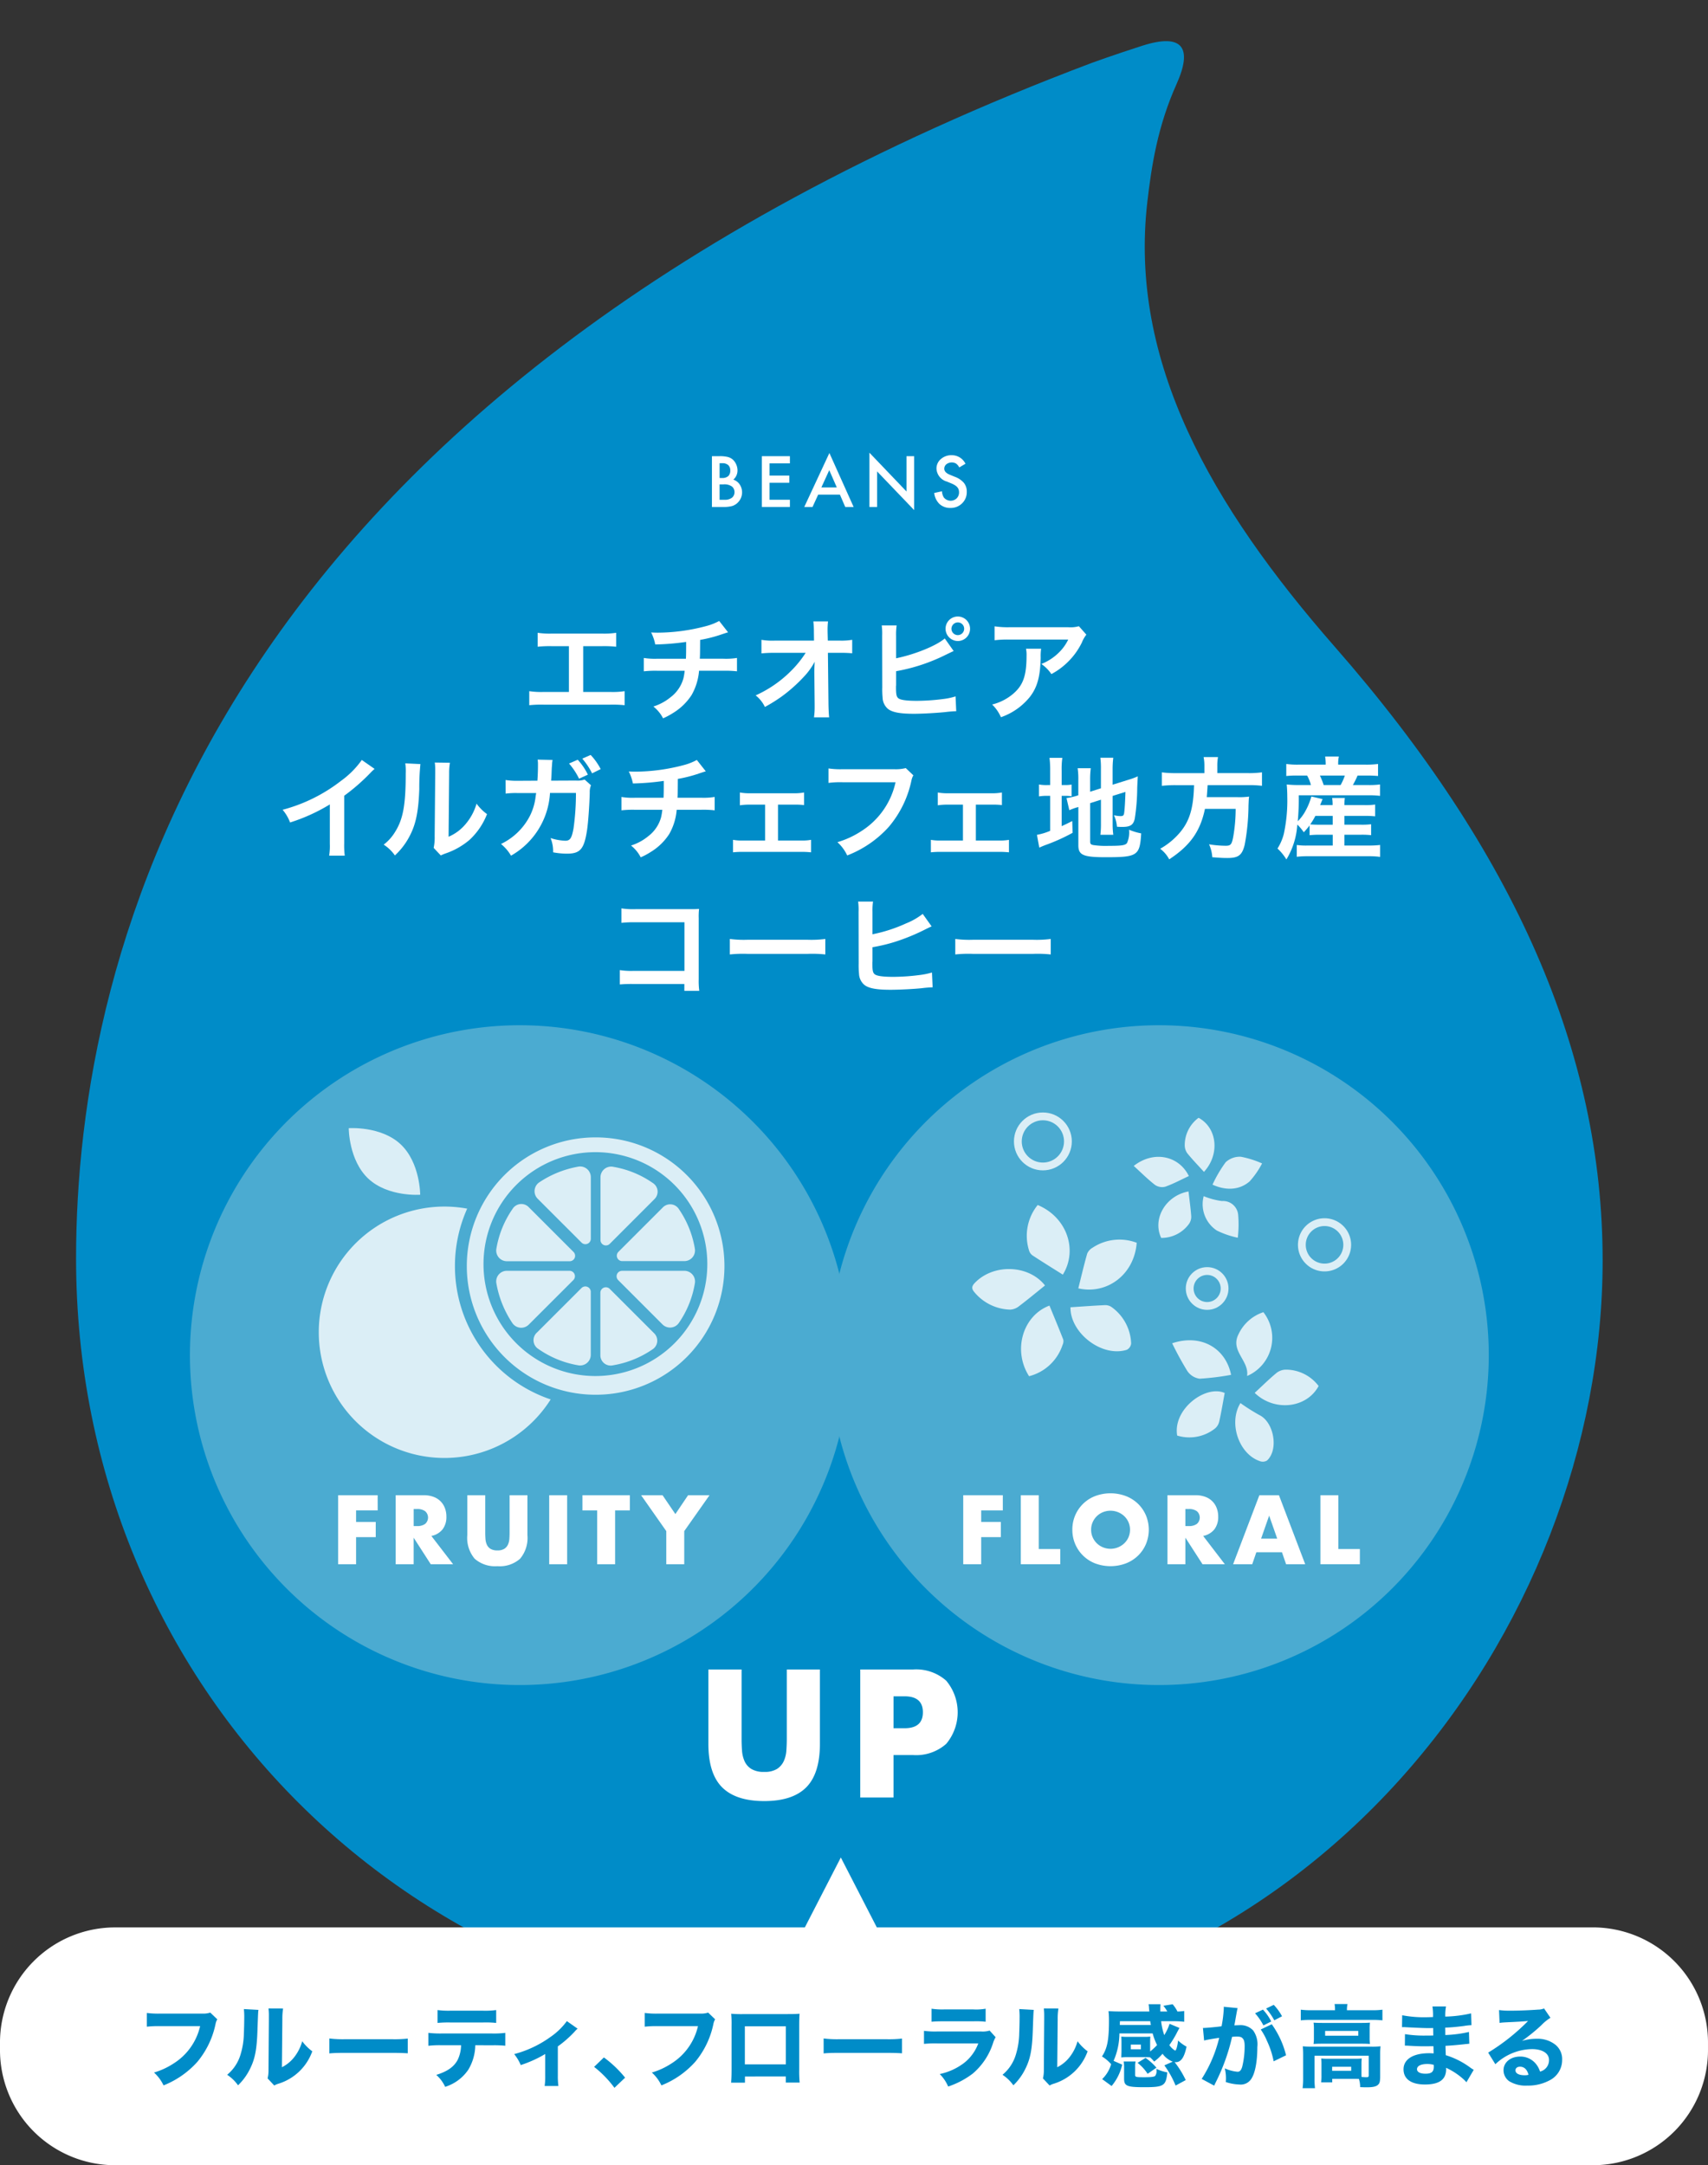 <svg xmlns="http://www.w3.org/2000/svg" xmlns:xlink="http://www.w3.org/1999/xlink" width="304.192" height="385.51" viewBox="0 0 304.192 385.51"><rect x="0" y="0" width="304.192" height="385.51" fill="#333333" stroke="none"/><defs><clipPath id="a"><rect width="304.192" height="385.51" fill="none"/></clipPath><clipPath id="b"><rect width="283.162" height="367.835" transform="translate(7.908 0)" fill="none"/></clipPath><clipPath id="e"><rect width="29.284" height="30.482" transform="translate(173.161 214.548)" fill="none"/></clipPath><clipPath id="f"><rect width="22.857" height="21.384" transform="translate(201.916 199.024)" fill="none"/></clipPath><clipPath id="g"><rect width="26.085" height="26.612" transform="translate(208.762 233.632)" fill="none"/></clipPath><clipPath id="h"><rect width="7.606" height="7.605" transform="translate(211.187 225.61)" fill="none"/></clipPath><clipPath id="i"><rect width="9.467" height="9.468" transform="translate(231.164 216.9)" fill="none"/></clipPath><clipPath id="j"><rect width="10.308" height="10.307" transform="translate(180.582 198.074)" fill="none"/></clipPath><clipPath id="k"><rect width="12.727" height="11.886" transform="translate(62.108 200.854)" fill="none"/></clipPath><clipPath id="l"><rect width="44.762" height="44.761" transform="translate(56.773 214.826)" fill="none"/></clipPath><clipPath id="m"><rect width="45.818" height="45.82" transform="translate(83.173 202.509)" fill="none"/></clipPath></defs><g clip-path="url(#a)"><g clip-path="url(#b)"><path d="M237.747,115.185c-22.136-25.271-36.691-50.894-33.408-79.227.738-6.369,1.815-13.442,5.2-20.978,2.869-6.39,1.2-9.189-6.165-6.817-5.048,1.624-8.884,3.018-8.884,3.018C37.1,70.475,13.548,169.967,13.548,224.068c0,76.509,60.059,136.44,136.727,136.44,83.48,0,135.152-70.639,135.152-136.088,0-36.883-15.6-72.614-47.682-109.238" fill="#008cc8"/></g><g clip-path="url(#a)"><path d="M132.076,297.247v12.4q0,1,.076,2.04a5.573,5.573,0,0,0,.453,1.889,3.135,3.135,0,0,0,1.2,1.376,4.208,4.208,0,0,0,2.3.528,4.137,4.137,0,0,0,2.283-.528,3.285,3.285,0,0,0,1.194-1.376,5.377,5.377,0,0,0,.468-1.889q.075-1.044.076-2.04v-12.4h5.9v13.212q0,5.32-2.434,7.769t-7.482,2.449q-5.049,0-7.5-2.449t-2.448-7.769V297.247Z" fill="#fff"/><path d="M159.133,320.042h-5.925V297.247h9.432a8.069,8.069,0,0,1,5.88,1.995,8.768,8.768,0,0,1,0,11.247,8.069,8.069,0,0,1-5.88,1.995h-3.507Zm0-12.335H161.1q3.265,0,3.265-2.841t-3.265-2.842h-1.965Z" fill="#fff"/><path d="M126.794,90.267V81.22h1.359a5.929,5.929,0,0,1,1.447.141,2.17,2.17,0,0,1,.92.475,2.462,2.462,0,0,1,.6.861,2.612,2.612,0,0,1,.228,1.055,2.137,2.137,0,0,1-.744,1.646,2.183,2.183,0,0,1,1.137.861,2.549,2.549,0,0,1-.328,3.211,2.46,2.46,0,0,1-1.014.627,5.865,5.865,0,0,1-1.541.17Zm1.365-5.162h.428a1.573,1.573,0,0,0,1.116-.337,1.306,1.306,0,0,0,.354-.993,1.247,1.247,0,0,0-.363-.97,1.518,1.518,0,0,0-1.055-.331h-.48Zm0,3.879H129a2.1,2.1,0,0,0,1.359-.363,1.256,1.256,0,0,0,.457-1,1.277,1.277,0,0,0-.439-.985,2.283,2.283,0,0,0-1.53-.392h-.691Z" fill="#fff"/><path d="M140.681,82.5h-3.627v2.174h3.522v1.283h-3.522v3.023h3.627v1.284h-4.992V81.221h4.992Z" fill="#fff"/></g><path d="M149.589,88.07h-3.873l-1.008,2.2h-1.471l4.477-9.615,4.318,9.615h-1.494Zm-.557-1.283-1.342-3.076-1.406,3.076Z" fill="#fff"/><path d="M154.844,90.267V80.605l6.6,6.9V81.22h1.365v9.6l-6.6-6.885v6.334Z" fill="#fff"/><g clip-path="url(#a)"><path d="M171.95,82.568l-1.107.656a1.907,1.907,0,0,0-.592-.7,1.575,1.575,0,0,0-1.7.135,1,1,0,0,0-.375.8q0,.661.984,1.066l.9.369a3.851,3.851,0,0,1,1.612,1.087,2.454,2.454,0,0,1,.509,1.573,2.764,2.764,0,0,1-.832,2.063,2.854,2.854,0,0,1-2.08.82,2.782,2.782,0,0,1-1.945-.7,3.21,3.21,0,0,1-.943-1.963l1.382-.305a2.346,2.346,0,0,0,.329,1.1,1.559,1.559,0,0,0,2.291.158,1.479,1.479,0,0,0,.421-1.084,1.511,1.511,0,0,0-.074-.483,1.23,1.23,0,0,0-.228-.4,1.8,1.8,0,0,0-.4-.346,3.823,3.823,0,0,0-.586-.308l-.873-.363a2.514,2.514,0,0,1-1.857-2.3,2.18,2.18,0,0,1,.779-1.705,2.816,2.816,0,0,1,1.94-.691,2.706,2.706,0,0,1,2.443,1.523" fill="#fff"/><path d="M265.148,241.279a58.739,58.739,0,1,1-58.738-58.738,58.738,58.738,0,0,1,58.738,58.738" fill="#4babd1"/><path d="M178.6,268.925H174.75v2.055h3.5v2.7h-3.5v4.826h-3.2V266.219H178.6Z" fill="#fff"/><path d="M185,266.22V275.8h3.831v2.706h-7.027V266.22Z" fill="#fff"/><path d="M190.986,272.365a6.331,6.331,0,0,1,4.051-5.99,7.8,7.8,0,0,1,5.486,0,6.474,6.474,0,0,1,2.16,1.377,6.3,6.3,0,0,1,1.41,2.063,6.693,6.693,0,0,1,0,5.1,6.3,6.3,0,0,1-1.41,2.063,6.474,6.474,0,0,1-2.16,1.377,7.8,7.8,0,0,1-5.486,0,6.356,6.356,0,0,1-4.051-5.991m3.342,0a3.253,3.253,0,0,0,.278,1.353,3.378,3.378,0,0,0,1.849,1.785,3.557,3.557,0,0,0,3.766-.709,3.315,3.315,0,0,0,.758-1.076,3.44,3.44,0,0,0,0-2.7,3.33,3.33,0,0,0-.758-1.077,3.584,3.584,0,0,0-3.766-.709,3.376,3.376,0,0,0-1.849,1.786,3.248,3.248,0,0,0-.278,1.352" fill="#fff"/><path d="M218.145,278.511h-3.978l-3.049-4.728v4.728h-3.195V266.22H212.9a4.886,4.886,0,0,1,1.794.3,3.37,3.37,0,0,1,2.012,2.03,4.188,4.188,0,0,1,.253,1.467,3.608,3.608,0,0,1-.676,2.274,3.413,3.413,0,0,1-2,1.182Zm-7.027-6.8h.6a2.33,2.33,0,0,0,1.451-.391,1.5,1.5,0,0,0,0-2.249,2.323,2.323,0,0,0-1.451-.392h-.6Z" fill="#fff"/><path d="M228.317,276.376h-4.565l-.733,2.135h-3.407l4.679-12.291h3.488l4.678,12.291H229.05Zm-.848-2.429-1.435-4.092-1.434,4.092Z" fill="#fff"/><path d="M238.358,266.22V275.8h3.831v2.706h-7.026V266.22Z" fill="#fff"/><g opacity="0.8"><g clip-path="url(#e)"><path d="M190.655,232.756c2.05-.133,4.076-.286,6.1-.379a1.964,1.964,0,0,1,1.189.324,8.322,8.322,0,0,1,3.509,6.5,1.438,1.438,0,0,1-.755,1.121c-4.455,1.415-10.126-3.012-10.048-7.569" fill="#fff"/><path d="M202.445,221.27c-.418,5.648-5.271,9.283-10.4,8.119.519-2.069,1-4.146,1.586-6.194a2.221,2.221,0,0,1,.943-1.036,8.669,8.669,0,0,1,7.869-.889" fill="#fff"/><path d="M184.812,214.548c5.219,2.179,7.184,8.012,4.478,12.4-1.815-1.143-3.636-2.268-5.425-3.443a1.687,1.687,0,0,1-.609-.911,8.7,8.7,0,0,1,1.556-8.046" fill="#fff"/><path d="M183.275,245.03c-2.972-4.67-1.08-10.813,3.633-12.573.829,2.024,1.671,4.033,2.461,6.063a1.516,1.516,0,0,1-.129.937,8.463,8.463,0,0,1-5.965,5.573" fill="#fff"/><path d="M186.115,228.874c-1.592,1.28-3.081,2.522-4.627,3.689a2.719,2.719,0,0,1-1.558.61,8.554,8.554,0,0,1-6.295-2.988c-.569-.634-.686-1.08-.02-1.771,3.354-3.479,9.612-3.224,12.5.46" fill="#fff"/></g></g><g opacity="0.8"><g clip-path="url(#f)"><path d="M211.672,212.136c.177,1.542.381,2.973.484,4.41a2.234,2.234,0,0,1-.358,1.308,6.05,6.05,0,0,1-4.991,2.554c-1.614-3.422.823-7.54,4.865-8.272" fill="#fff"/><path d="M214.378,212.975a12.98,12.98,0,0,0,3.24.867,2.7,2.7,0,0,1,2.9,2.481,20.4,20.4,0,0,1-.07,4.053,15.872,15.872,0,0,1-3.733-1.282,5.616,5.616,0,0,1-2.34-6.119" fill="#fff"/><path d="M214.425,208.65c-1.041-1.146-2.051-2.181-2.957-3.3A2.441,2.441,0,0,1,211,203.9a6.042,6.042,0,0,1,2.465-4.881c3.349,1.818,3.807,6.535.964,9.626" fill="#fff"/><path d="M215.947,210.926a22.752,22.752,0,0,1,2.338-3.987,3.674,3.674,0,0,1,2.725-.98,17.049,17.049,0,0,1,3.763,1.187,15.186,15.186,0,0,1-2.226,3.208c-1.836,1.574-4.227,1.644-6.6.572" fill="#fff"/><path d="M201.916,207.588c3.615-2.827,8.081-1.77,9.816,1.805-1.4.65-2.762,1.388-4.207,1.9a2.244,2.244,0,0,1-1.821-.323c-1.289-1-2.447-2.163-3.788-3.383" fill="#fff"/></g></g><g opacity="0.8"><g clip-path="url(#g)"><path d="M220.921,249.814a35.094,35.094,0,0,0,3.38,2.138c2.578,1.252,3.467,6.148,1.358,8.085a1.444,1.444,0,0,1-1.2.142c-3.82-1.226-5.723-6.829-3.539-10.365" fill="#fff"/><path d="M208.762,239.166c5.155-1.727,9.548.888,10.491,5.619a45.847,45.847,0,0,1-5.613.689,3.163,3.163,0,0,1-2.171-1.357,55.415,55.415,0,0,1-2.707-4.951" fill="#fff"/><path d="M218.116,248.019c-.323,1.729-.6,3.427-.978,5.1a2.255,2.255,0,0,1-.762,1.232,7.361,7.361,0,0,1-6.723,1.246c-.8-4.728,5.091-9.079,8.463-7.581" fill="#fff"/><path d="M223.46,247.995c1.342-1.24,2.567-2.455,3.891-3.551a2.735,2.735,0,0,1,1.7-.583,7.32,7.32,0,0,1,5.793,2.915c-2.155,4.009-7.921,4.586-11.386,1.219" fill="#fff"/><path d="M225.005,233.632a7.393,7.393,0,0,1-2.9,11.36c.407-2.74-3.044-4.439-1.534-7.42a7.454,7.454,0,0,1,4.433-3.94" fill="#fff"/></g></g><g opacity="0.8"><g clip-path="url(#h)"><circle cx="3.108" cy="3.108" r="3.108" transform="translate(211.882 226.304)" fill="none" stroke="#fff" stroke-miterlimit="10" stroke-width="1.389"/></g></g><g opacity="0.8"><g clip-path="url(#i)"><path d="M239.937,221.634A4.039,4.039,0,1,1,235.9,217.6,4.039,4.039,0,0,1,239.937,221.634Z" fill="none" stroke="#fff" stroke-miterlimit="10" stroke-width="1.389"/></g></g><g opacity="0.8"><g clip-path="url(#j)"><circle cx="4.459" cy="4.459" r="4.459" transform="translate(181.277 198.768)" fill="none" stroke="#fff" stroke-miterlimit="10" stroke-width="1.389"/></g></g><path d="M151.306,241.279a58.739,58.739,0,1,1-58.738-58.738,58.738,58.738,0,0,1,58.738,58.738" fill="#4babd1"/><path d="M67.265,268.925H63.418v2.055h3.5v2.7h-3.5v4.826h-3.2V266.219h7.043Z" fill="#fff"/><path d="M80.7,278.511H76.719l-3.048-4.728v4.728h-3.2V266.22h4.973a4.884,4.884,0,0,1,1.793.3,3.375,3.375,0,0,1,2.013,2.03,4.188,4.188,0,0,1,.253,1.467,3.608,3.608,0,0,1-.677,2.274,3.407,3.407,0,0,1-2,1.182Zm-7.026-6.8h.6a2.328,2.328,0,0,0,1.451-.391,1.5,1.5,0,0,0,0-2.249,2.321,2.321,0,0,0-1.451-.392h-.6Z" fill="#fff"/><path d="M86.419,266.22V272.9c0,.359.014.725.041,1.1a2.99,2.99,0,0,0,.245,1.019,1.69,1.69,0,0,0,.643.741,2.269,2.269,0,0,0,1.24.286,2.22,2.22,0,0,0,1.23-.286,1.765,1.765,0,0,0,.644-.741A2.925,2.925,0,0,0,90.715,274c.027-.376.04-.742.04-1.1V266.22h3.18v7.123a5.753,5.753,0,0,1-1.313,4.19,5.469,5.469,0,0,1-4.034,1.321,5.5,5.5,0,0,1-4.043-1.321,5.732,5.732,0,0,1-1.321-4.19V266.22Z" fill="#fff"/><rect width="3.196" height="12.291" transform="translate(97.813 266.22)" fill="#fff"/><path d="M109.55,268.925v9.586h-3.195v-9.586h-2.624v-2.706h8.444v2.706Z" fill="#fff"/><path d="M118.663,272.61l-4.483-6.39H118l2.282,3.358,2.266-3.358h3.815l-4.5,6.39v5.9h-3.2Z" fill="#fff"/><g opacity="0.8"><g clip-path="url(#k)"><path d="M65.611,209.87c3.514,3.273,9.225,2.852,9.225,2.852s.012-5.725-3.5-9-9.225-2.852-9.225-2.852-.012,5.725,3.5,9" fill="#fff"/></g></g><g opacity="0.8"><g clip-path="url(#l)"><path d="M101.535,237.207a22.381,22.381,0,1,1-22.381-22.381,22.381,22.381,0,0,1,22.381,22.381" fill="#fff"/></g></g><path d="M131.141,225.419a25.059,25.059,0,1,1-25.059-25.059,25.059,25.059,0,0,1,25.059,25.059" fill="#4babd1"/><g opacity="0.8"><g clip-path="url(#m)"><path d="M106.082,248.329a22.91,22.91,0,0,1-.07-45.82h.111a22.91,22.91,0,0,1-.021,45.82Zm-.091-43.19a19.93,19.93,0,1,0,.1,0h-.1Z" fill="#fff"/><path d="M109.192,207.745a17.388,17.388,0,0,1,7.055,2.873,1.831,1.831,0,0,1,.281,2.908l-7.932,7.938a.966.966,0,0,1-1.65-.683V209.6a1.9,1.9,0,0,1,2.246-1.858" fill="#fff"/><path d="M106.925,241.232V230.18a.977.977,0,0,1,1.666-.7l7.864,7.857a1.846,1.846,0,0,1-.279,2.935,17.518,17.518,0,0,1-7,2.816,1.834,1.834,0,0,1-2.251-1.857" fill="#fff"/><path d="M96.055,210.505a18.242,18.242,0,0,1,6.952-2.791,1.9,1.9,0,0,1,2.217,1.863v10.981a.967.967,0,0,1-1.65.684l-7.821-7.817a1.9,1.9,0,0,1,.3-2.92" fill="#fff"/><path d="M101.465,224.558h-11.2a1.9,1.9,0,0,1-1.858-2.248,17.441,17.441,0,0,1,2.881-7.068,1.832,1.832,0,0,1,2.908-.281l7.948,7.947a.966.966,0,0,1-.683,1.65" fill="#fff"/><path d="M120.922,215.3a17.5,17.5,0,0,1,2.825,6.987,1.9,1.9,0,0,1-1.857,2.251H110.823a.966.966,0,0,1-.684-1.65l7.873-7.871a1.83,1.83,0,0,1,2.91.283" fill="#fff"/><path d="M90.263,226.263h11.164a.966.966,0,0,1,.683,1.65l-7.951,7.944a1.9,1.9,0,0,1-2.9-.28,18.38,18.38,0,0,1-2.864-7.13,1.89,1.89,0,0,1,1.872-2.184" fill="#fff"/><path d="M110.778,226.264h11.117a1.9,1.9,0,0,1,1.858,2.244,17.407,17.407,0,0,1-2.842,7.026,1.9,1.9,0,0,1-2.911.285l-7.9-7.9a.966.966,0,0,1,.683-1.65" fill="#fff"/><path d="M95.612,237.277l7.951-7.945a.969.969,0,0,1,1.655.685v11.21a1.9,1.9,0,0,1-2.248,1.858,17.442,17.442,0,0,1-7.077-2.9,1.834,1.834,0,0,1-.281-2.913" fill="#fff"/></g></g><path d="M156.159,343.167H283.91a20.513,20.513,0,0,1,20.28,20.743v.864a20.513,20.513,0,0,1-20.28,20.736H20.28A20.513,20.513,0,0,1,0,364.771v-.861A20.513,20.513,0,0,1,20.28,343.171H143.341l6.409-12.45Z" fill="#fff"/><path d="M38.7,359.535a2.481,2.481,0,0,0-.305.8,15.4,15.4,0,0,1-3.232,6.755,15.965,15.965,0,0,1-6.035,4.209,7.233,7.233,0,0,0-1.7-2.289,12.992,12.992,0,0,0,3.442-1.584,10.66,10.66,0,0,0,4.771-6.675H28.628a18.818,18.818,0,0,0-2.481.095V358.4a16.2,16.2,0,0,0,2.512.113h7.332a4.081,4.081,0,0,0,1.457-.176Z" fill="#008cc8"/><path d="M46.028,357.854c-.062.481-.062.481-.175,3.634-.112,3.329-.417,4.994-1.264,6.738a10.442,10.442,0,0,1-2.194,3.058,7.3,7.3,0,0,0-1.937-1.873,7.407,7.407,0,0,0,2.4-3.665,13.612,13.612,0,0,0,.576-3.682c.032-.784.065-1.873.065-2.737a12.518,12.518,0,0,0-.065-1.616Zm4.387-.24a11.493,11.493,0,0,0-.129,1.937l-.08,8.515a6.478,6.478,0,0,0,2.193-1.792,7.993,7.993,0,0,0,1.424-2.834,8.7,8.7,0,0,0,1.793,1.793A9.3,9.3,0,0,1,49.583,371a3.31,3.31,0,0,0-.736.32l-1.186-1.264a5.993,5.993,0,0,0,.16-1.538l.065-8.995v-.448a11.37,11.37,0,0,0-.065-1.473Z" fill="#008cc8"/><path d="M58.661,362.944a19.875,19.875,0,0,0,2.93.128h8.1a21.242,21.242,0,0,0,2.93-.111v2.625c-.641-.048-1.7-.08-2.945-.08H61.591c-1.393,0-2.305.032-2.93.1Z" fill="#008cc8"/><path d="M84.646,364.146a8.675,8.675,0,0,1-1.248,4.369,7.791,7.791,0,0,1-4.116,3.042,6.366,6.366,0,0,0-1.584-2.129c1.985-.608,3.17-1.441,3.827-2.705a6.256,6.256,0,0,0,.591-2.577H78.564a17.279,17.279,0,0,0-2.274.1v-2.3a18.128,18.128,0,0,0,2.305.111h9.027a16.365,16.365,0,0,0,2.369-.111v2.289a20.457,20.457,0,0,0-2.32-.08Zm-6.723-6.259a15.156,15.156,0,0,0,2.305.112H86a14.744,14.744,0,0,0,2.369-.112v2.289a18,18,0,0,0-2.336-.08H80.194a20.8,20.8,0,0,0-2.271.08Z" fill="#008cc8"/><path d="M102.87,361.2a4.344,4.344,0,0,0-.545.544,19.69,19.69,0,0,1-2.976,2.609v5.2a13.487,13.487,0,0,0,.1,1.857H97a11.733,11.733,0,0,0,.1-1.857v-3.841a21.5,21.5,0,0,1-4.356,1.968,7.923,7.923,0,0,0-1.168-1.953,19.477,19.477,0,0,0,6.467-3.056,11.978,11.978,0,0,0,2.914-2.818Z" fill="#008cc8"/><path d="M107.553,366.322a20.008,20.008,0,0,1,3.777,3.6l-1.9,1.808A19.079,19.079,0,0,0,105.809,368Z" fill="#008cc8"/><path d="M127.366,359.535a2.481,2.481,0,0,0-.305.8,15.4,15.4,0,0,1-3.232,6.755,15.965,15.965,0,0,1-6.035,4.209,7.233,7.233,0,0,0-1.7-2.289,12.992,12.992,0,0,0,3.442-1.584,10.66,10.66,0,0,0,4.771-6.675H117.3a18.818,18.818,0,0,0-2.481.095V358.4a16.2,16.2,0,0,0,2.512.113h7.332a4.081,4.081,0,0,0,1.457-.176Z" fill="#008cc8"/><path d="M132.675,369.716v1.1H130.21c.049-.625.08-1.3.08-2.258v-7.906a19.361,19.361,0,0,0-.065-2.113,19.831,19.831,0,0,0,2.3.064h7.477c1.343,0,1.744-.016,2.4-.064-.049.56-.064,1.265-.064,2.192v7.732a20.651,20.651,0,0,0,.08,2.337h-2.465v-1.088Zm7.283-8.948h-7.3v6.787h7.3Z" fill="#008cc8"/><path d="M146.688,362.944a19.875,19.875,0,0,0,2.93.128h8.1a21.242,21.242,0,0,0,2.93-.111v2.625c-.641-.048-1.7-.08-2.945-.08h-8.084c-1.393,0-2.3.032-2.93.1Z" fill="#008cc8"/><path d="M164.561,361.584a14.4,14.4,0,0,0,2.418.112h7.715a4.126,4.126,0,0,0,1.553-.16l1.072,1.184a4.9,4.9,0,0,0-.449,1.008,11.877,11.877,0,0,1-3.633,5.475,15.128,15.128,0,0,1-4.369,2.3,7.016,7.016,0,0,0-1.506-2.224A10.8,10.8,0,0,0,171.7,367.3a7.872,7.872,0,0,0,2.529-3.473h-7.283a20.24,20.24,0,0,0-2.385.08Zm1.346-3.938a12.527,12.527,0,0,0,2.209.128h5.25a9.7,9.7,0,0,0,2.176-.128v2.321a14.973,14.973,0,0,0-2.145-.08h-5.33c-1.025,0-1.664.032-2.16.08Z" fill="#008cc8"/><path d="M184.114,357.854c-.062.481-.062.481-.175,3.634-.112,3.329-.417,4.994-1.264,6.738a10.442,10.442,0,0,1-2.194,3.058,7.3,7.3,0,0,0-1.937-1.873,7.407,7.407,0,0,0,2.4-3.665,13.612,13.612,0,0,0,.576-3.682c.032-.784.065-1.873.065-2.737a12.518,12.518,0,0,0-.065-1.616Zm4.387-.24a11.493,11.493,0,0,0-.129,1.937l-.08,8.515a6.478,6.478,0,0,0,2.193-1.792,7.993,7.993,0,0,0,1.424-2.834,8.7,8.7,0,0,0,1.793,1.793A9.3,9.3,0,0,1,187.669,371a3.31,3.31,0,0,0-.736.32l-1.186-1.264a5.992,5.992,0,0,0,.16-1.538l.065-8.995v-.448a11.371,11.371,0,0,0-.065-1.473Z" fill="#008cc8"/><path d="M208.858,367.074a4.1,4.1,0,0,1-1.811-1.408,9.47,9.47,0,0,1-1.488,1.392,8.553,8.553,0,0,0-.721-.753,8.788,8.788,0,0,0-.974-.031h-3.186a8.056,8.056,0,0,0-.976.048c0-.1.015-.448.031-1.057v-1.633c0-.4-.016-.8-.031-1.024a8.916,8.916,0,0,0,.992.048h3.185a8.366,8.366,0,0,0,.992-.048c-.015.256-.033.561-.033,1.009v1.648a11.166,11.166,0,0,0,1.235-1.152,10.716,10.716,0,0,1-.786-2.065h-5.921a12.311,12.311,0,0,1-1.041,4.882l1.537.672a9.012,9.012,0,0,1-1.889,3.81l-1.682-1.233a5.957,5.957,0,0,0,1.6-2.657,7.01,7.01,0,0,0-1.633-1.377c.961-1.456,1.248-2.929,1.248-6.514a14.668,14.668,0,0,0-.08-1.552c.576.031,1.248.063,1.953.063H204.7c-.034-.256-.034-.256-.065-.672a3.493,3.493,0,0,0-.08-.624h2.129c-.016.24-.031.512-.031.8v.5H207.9a6.716,6.716,0,0,0-.705-1.024l1.648-.272a6.48,6.48,0,0,1,.865,1.3,9.9,9.9,0,0,0,1.2-.1v1.92a18.666,18.666,0,0,0-2.034-.1h-2.082a11.64,11.64,0,0,0,.561,2.481,9.205,9.205,0,0,0,.945-2.016l1.76.736c-.064.111-.385.7-.561,1.056a19.167,19.167,0,0,1-1.232,2,3.12,3.12,0,0,0,1.025.976c.176,0,.4-.72.528-1.793a6.773,6.773,0,0,0,1.506,1.089c-.416,1.953-.995,2.769-1.938,2.769a1.081,1.081,0,0,1-.191-.016,16.91,16.91,0,0,1,1.984,3.2l-1.808.977a16.916,16.916,0,0,0-2-3.6Zm-3.891-6.53c-.049-.256-.049-.256-.111-.673h-5.4l-.015.673Zm.992,7.939v-.129a7.232,7.232,0,0,0,1.938.625c-.24,2.4-.61,2.641-4.113,2.641-3.09,0-3.586-.208-3.586-1.536v-1.938a5.377,5.377,0,0,0-.08-1.1h2.128a3.635,3.635,0,0,0-.08.848v1.569c0,.337.176.384,1.584.384,1.2,0,1.793-.064,1.985-.24a1.487,1.487,0,0,0,.24-1.009Zm-4.562-3.618h1.793v-.832H201.4Zm2.994,4.37a8.143,8.143,0,0,0-1.793-1.953l1.426-.88a10.71,10.71,0,0,1,1.935,1.744Z" fill="#008cc8"/><path d="M214.241,361.072h.1c.481,0,2.4-.176,3.217-.3a21.423,21.423,0,0,0,.4-3.234,1.583,1.583,0,0,0-.016-.24l2.48.24a4.108,4.108,0,0,0-.111.465c-.015.063-.144.752-.369,2.064-.064.336-.064.353-.111.544.384-.015.607-.031.847-.031a3.094,3.094,0,0,1,2.5.928,4.208,4.208,0,0,1,.752,2.945c0,2.865-.48,5.09-1.3,5.971a2.218,2.218,0,0,1-1.873.72,8.39,8.39,0,0,1-2.449-.449,6.115,6.115,0,0,0,.033-.719,7.229,7.229,0,0,0-.209-1.713,6.907,6.907,0,0,0,2.274.608c.4,0,.64-.256.832-.9a15.418,15.418,0,0,0,.432-3.65c0-.768-.112-1.184-.4-1.44-.207-.208-.463-.273-1.039-.273-.273,0-.449.017-.8.048A35.392,35.392,0,0,1,216.5,370.8c-.145.3-.161.336-.256.544l-2.225-1.2a24.108,24.108,0,0,0,3.121-7.314c-1.137.16-2.224.352-2.689.479Zm10.691-3.265a9.048,9.048,0,0,1,1.473,2.113l-1.393.7a10.255,10.255,0,0,0-1.488-2.161Zm1.568,2.609a16.084,16.084,0,0,1,2.545,5.521l-2.209,1.074a15.372,15.372,0,0,0-1.183-3.618,10.443,10.443,0,0,0-1.121-2.049Zm.354-3.458a9.444,9.444,0,0,1,1.473,2.033l-1.377.72a11.647,11.647,0,0,0-1.457-2.1Z" fill="#008cc8"/><path d="M237.766,357.774a6.344,6.344,0,0,0-.08-.96h2.3a5.041,5.041,0,0,0-.1.96v.145h4.61a12.87,12.87,0,0,0,1.713-.1v1.9a12.648,12.648,0,0,0-1.7-.08H233.348a12.51,12.51,0,0,0-1.679.08v-1.9a13.671,13.671,0,0,0,1.793.1h4.3Zm4.707,11.366c0,.175,0,.255.016.656.432.031.641.048.848.048.351,0,.431-.065.431-.336v-3.49h-9.65v3.954a13.729,13.729,0,0,0,.08,1.824h-2.209a12.615,12.615,0,0,0,.1-1.824v-4.178a14.069,14.069,0,0,0-.065-1.457c.53.049,1.008.064,1.713.064h10.533a13.381,13.381,0,0,0,1.6-.064,12.824,12.824,0,0,0-.064,1.44v3.859c0,.944-.081,1.28-.383,1.552-.338.32-.914.448-2.018.448-.271,0-.527,0-1.168-.032a4.286,4.286,0,0,0-.224-1.457c-.336-.015-.512-.015-.752-.015H237.27v.624h-1.984a8.53,8.53,0,0,0,.064-1.3v-1.952a8.165,8.165,0,0,0-.048-.993c.384.032.705.048,1.3.048h4.659c.623,0,.881-.016,1.263-.048a8.445,8.445,0,0,0-.047.993Zm-8.468-7.892a7.708,7.708,0,0,0-.063-1.12c.479.031.863.048,1.6.048h6.963c.672,0,1.008-.017,1.488-.048a7.543,7.543,0,0,0-.064,1.12v1.536a7.114,7.114,0,0,0,.064,1.137c-.447-.032-.848-.048-1.553-.048h-6.929c-.657,0-1.073.016-1.569.048a7.808,7.808,0,0,0,.063-1.137Zm2,1.2h5.906V361.6h-5.906Zm1.248,6.259h3.393v-.721h-3.393Z" fill="#008cc8"/><path d="M261.169,370.74a6.361,6.361,0,0,0-.752-.736,12.046,12.046,0,0,0-2.881-1.841,1.762,1.762,0,0,1,.016.256c0,1.841-1.217,2.72-3.777,2.72-2.434,0-3.809-.975-3.809-2.705,0-1.792,1.713-2.865,4.561-2.865.273,0,.464.017.8.032l-.031-1.28c-.449,0-1.072.016-1.41.016-1.039,0-1.584-.016-3.041-.1-.223-.016-.367-.016-.639-.016l.016-2.048a21.145,21.145,0,0,0,3.713.255c.336,0,.9,0,1.328-.016l-.016-.928v-.4c-.416.015-.607.015-.847.015-.61,0-1.969-.048-4.051-.159-.192-.016-.336-.016-.4-.016a1.778,1.778,0,0,0-.255.016l.033-2.129a20.89,20.89,0,0,0,4.385.352c.193,0,.689-.016,1.105-.032a9.955,9.955,0,0,0-.1-1.889h2.416a8.443,8.443,0,0,0-.129,1.808,22.7,22.7,0,0,0,4.6-.576l.063,2.1a10.678,10.678,0,0,0-1.329.143c-1.248.161-2.255.256-3.345.3.015.625.015,1.057.015,1.314a22.1,22.1,0,0,0,4.211-.545l.065,2.1a1.464,1.464,0,0,0-.336.033c-.033,0-.129.016-.274.016-.224.032-.224.032-1.183.128-.77.08-1.809.16-2.449.192.015.864.047,1.424.047,1.665a14.335,14.335,0,0,1,4.386,2.224c.256.177.352.24.592.385Zm-6.994-3.25c-1.121,0-1.809.353-1.809.929,0,.5.561.8,1.5.8,1.09,0,1.489-.336,1.489-1.264,0-.129-.016-.32-.016-.32a4.21,4.21,0,0,0-1.168-.145" fill="#008cc8"/><path d="M266.975,357.887a14.3,14.3,0,0,0,2.081.112c1.377,0,3.361-.08,4.849-.192a2.728,2.728,0,0,0,1.09-.208l1.137,1.665a8.047,8.047,0,0,0-1.6,1.3,30.787,30.787,0,0,1-3.472,2.817,8.789,8.789,0,0,1,2.64-.384,5.075,5.075,0,0,1,3.346,1.088,3.277,3.277,0,0,1,1.168,2.658,4.038,4.038,0,0,1-2.194,3.633,8.063,8.063,0,0,1-4.017.96,5.615,5.615,0,0,1-3.248-.8,2.4,2.4,0,0,1-.977-1.954c0-1.377,1.248-2.417,2.946-2.417a3.55,3.55,0,0,1,2.816,1.3,4.081,4.081,0,0,1,.736,1.376,2.085,2.085,0,0,0,1.6-2.081c0-1.168-1.184-1.921-3.024-1.921a9.649,9.649,0,0,0-6.531,2.69l-1.281-2.065a36.732,36.732,0,0,0,7.107-5.634c-1.312.112-1.584.127-3.937.24-.512.032-.656.032-1.137.1Zm3.729,10.084c-.48,0-.8.256-.8.641,0,.559.608.88,1.649.88a2.3,2.3,0,0,0,.671-.081c-.24-.944-.767-1.44-1.521-1.44" fill="#008cc8"/><path d="M103.866,123.2h4.8a14.216,14.216,0,0,0,2.579-.139v2.5a20.254,20.254,0,0,0-2.539-.1H96.8a20.282,20.282,0,0,0-2.54.1v-2.5a14.229,14.229,0,0,0,2.58.139h4.483v-8.152H98.292a20.489,20.489,0,0,0-2.539.1v-2.479a14.335,14.335,0,0,0,2.579.139h8.827a14.328,14.328,0,0,0,2.578-.139v2.479a20.3,20.3,0,0,0-2.539-.1h-3.332Z" fill="#fff"/><path d="M129.673,112.583c-.237.06-.237.06-1.666.537a24.505,24.505,0,0,1-3.313.812c-.019,2.679-.019,2.679-.059,3.352h4.2a12.241,12.241,0,0,0,2.421-.138v2.379a18.422,18.422,0,0,0-2.381-.1H124.5a10.4,10.4,0,0,1-1.329,4.324,10.258,10.258,0,0,1-3.233,3.154,12.386,12.386,0,0,1-1.845.991,6.428,6.428,0,0,0-1.726-2.1,9.158,9.158,0,0,0,3.075-1.665,6.334,6.334,0,0,0,2.281-3.372,11.676,11.676,0,0,0,.219-1.33h-4.9a18.423,18.423,0,0,0-2.38.1v-2.379a12.247,12.247,0,0,0,2.42.138h5.078c.04-.832.04-1.606.04-2.995a44.263,44.263,0,0,1-5.5.456,8.364,8.364,0,0,0-.733-2.142c.614.04.932.04,1.229.04a34.171,34.171,0,0,0,8.491-1.151,10.39,10.39,0,0,0,2.4-.932Z" fill="#fff"/><path d="M145.034,119.249c0-.1.039-1.11.06-1.429a12.062,12.062,0,0,1-2.024,2.778,27.315,27.315,0,0,1-3.908,3.451,28.818,28.818,0,0,1-2.936,1.825,5.74,5.74,0,0,0-1.646-2.063,21.105,21.105,0,0,0,6.248-4.3,18.777,18.777,0,0,0,2.658-3.274h-5.434a20.958,20.958,0,0,0-2.441.1v-2.42a11.52,11.52,0,0,0,2.5.139h6.863l-.02-1.587a14.41,14.41,0,0,0-.1-1.826h2.618a12.855,12.855,0,0,0-.079,1.687v.119l.04,1.607h2a11.352,11.352,0,0,0,2.341-.139v2.4a20.483,20.483,0,0,0-2.281-.08h-2.043l.1,9.205c.02.972.059,1.726.119,2.282h-2.7a12.546,12.546,0,0,0,.12-1.9v-.357l-.06-5.932Z" fill="#fff"/><path d="M159.594,117.206c3.312-.675,7.161-2.222,8.668-3.531l1.586,2.242c-.237.1-.237.1-1.387.654a32.416,32.416,0,0,1-8.867,2.936v2.558a.15.15,0,0,1-.02.06v.259c0,1.169.079,1.606.357,1.883.337.358,1.467.516,3.392.516a37.491,37.491,0,0,0,4.6-.317,11.786,11.786,0,0,0,2.261-.476l.12,2.638a19.7,19.7,0,0,0-1.964.159c-1.587.158-4.067.3-5.555.3-2.48,0-3.848-.258-4.622-.854a2.742,2.742,0,0,1-.972-2.023,14.909,14.909,0,0,1-.059-1.824l-.02-9.206a10.771,10.771,0,0,0-.079-1.824h2.657a11.116,11.116,0,0,0-.1,1.845Zm13.171-5.257a2.177,2.177,0,0,1-2.182,2.183,2.2,2.2,0,0,1-2.182-2.183,2.182,2.182,0,1,1,4.364,0m-3.313,0a1.131,1.131,0,1,0,2.262,0,1.118,1.118,0,0,0-1.131-1.131,1.144,1.144,0,0,0-1.131,1.131" fill="#fff"/><path d="M185.425,115.5a9.257,9.257,0,0,0-.08,1.606c-.079,3.393-.614,5.3-1.964,7.023a11.448,11.448,0,0,1-5.117,3.57,6.977,6.977,0,0,0-1.567-2.26,9.173,9.173,0,0,0,3.471-1.687c2.024-1.606,2.659-3.313,2.659-7.062a5.037,5.037,0,0,0-.1-1.19Zm8.054-2.5a5.476,5.476,0,0,0-.794,1.389,12.585,12.585,0,0,1-3.055,3.986,12.409,12.409,0,0,1-2.38,1.646,6.693,6.693,0,0,0-1.786-1.8,9.239,9.239,0,0,0,2.9-1.825,8.252,8.252,0,0,0,1.885-2.52H179.831a19.265,19.265,0,0,0-2.7.119v-2.479a15.817,15.817,0,0,0,2.738.159h10.354a5.479,5.479,0,0,0,1.925-.179Z" fill="#fff"/><path d="M66.717,136.9a8.109,8.109,0,0,0-.734.694,35.067,35.067,0,0,1-4.682,4.087v8.47a14.89,14.89,0,0,0,.1,2.2H58.623a11.092,11.092,0,0,0,.119-2.142v-6.983a32.148,32.148,0,0,1-7.081,3.214,7.456,7.456,0,0,0-1.329-2.262,28.985,28.985,0,0,0,10.414-5.157,15.863,15.863,0,0,0,3.69-3.71Z" fill="#fff"/><path d="M74.875,136.044a41.721,41.721,0,0,0-.2,4.444c-.139,3.868-.575,6.109-1.607,8.152a12.618,12.618,0,0,1-2.737,3.67,7.045,7.045,0,0,0-2-1.924,8.125,8.125,0,0,0,2.043-2.281c1.429-2.281,1.885-4.84,1.885-10.395a9.995,9.995,0,0,0-.079-1.8Zm5.257-.238a10.776,10.776,0,0,0-.139,1.885l-.1,11.287a7.981,7.981,0,0,0,3.035-2.262,9.68,9.68,0,0,0,1.944-3.63,8.328,8.328,0,0,0,1.864,1.865,12.3,12.3,0,0,1-3.154,4.622,13.091,13.091,0,0,1-4.224,2.379,9.029,9.029,0,0,0-.854.358l-1.269-1.349a8.835,8.835,0,0,0,.178-2.1l.1-11.189v-.594a8.657,8.657,0,0,0-.079-1.31Z" fill="#fff"/><path d="M105.253,139.813a3.074,3.074,0,0,0-.218,1.31c-.06,2.241-.277,5.316-.476,6.625-.516,3.431-1.211,4.245-3.59,4.245a13.374,13.374,0,0,1-2.46-.239,6.113,6.113,0,0,0-.456-2.539,9.623,9.623,0,0,0,2.618.477c.853,0,1.15-.437,1.468-2.162a44.781,44.781,0,0,0,.436-6.348H97.954a13.726,13.726,0,0,1-6.943,11.168,7.709,7.709,0,0,0-1.786-2.083,11.2,11.2,0,0,0,5.158-5.018,10.186,10.186,0,0,0,1.011-3.432c.04-.278.079-.5.1-.615H92.2a14.02,14.02,0,0,0-2.143.1l-.019-2.42a13.525,13.525,0,0,0,2.2.139l3.471-.02c.059-.734.1-1.9.1-2.48v-.5a4.087,4.087,0,0,0-.059-.773l2.658.059a5.517,5.517,0,0,0-.08.635c0,.1-.02.238-.02.357-.04.416-.04.416-.079,1.449-.019.456-.019.614-.079,1.249l4.4-.02a3.978,3.978,0,0,0,1.567-.179Zm-2.361-4.542a10.778,10.778,0,0,1,1.806,2.657l-1.567.715a12.29,12.29,0,0,0-1.785-2.7Zm2.56,2.42a13.061,13.061,0,0,0-1.746-2.618l1.488-.655a10.892,10.892,0,0,1,1.785,2.519Z" fill="#fff"/><path d="M125.7,137.334c-.238.06-.238.06-1.667.536a24.509,24.509,0,0,1-3.312.813c-.02,2.678-.02,2.678-.06,3.352h4.2a12.2,12.2,0,0,0,2.42-.139v2.38a18.214,18.214,0,0,0-2.38-.1h-4.384a10.385,10.385,0,0,1-1.329,4.324,10.258,10.258,0,0,1-3.233,3.154,12.387,12.387,0,0,1-1.845.991,6.428,6.428,0,0,0-1.726-2.1,9.159,9.159,0,0,0,3.075-1.666,6.33,6.33,0,0,0,2.281-3.372,11.61,11.61,0,0,0,.219-1.329h-4.9a18.233,18.233,0,0,0-2.38.1V141.9a12.221,12.221,0,0,0,2.42.139h5.078c.04-.833.04-1.606.04-3a44.261,44.261,0,0,1-5.5.456,8.326,8.326,0,0,0-.733-2.142c.614.04.932.04,1.229.04a34.217,34.217,0,0,0,8.491-1.151,10.407,10.407,0,0,0,2.4-.932Z" fill="#fff"/><path d="M138.561,149.652h4.047a9.081,9.081,0,0,0,1.845-.119v2.222a15.405,15.405,0,0,0-1.845-.08H132.392a14.985,14.985,0,0,0-1.845.08v-2.222a8.978,8.978,0,0,0,1.826.119h3.887v-6.387H133.6a10.988,10.988,0,0,0-1.825.118V141.1a9.064,9.064,0,0,0,1.805.14h7.795a9.154,9.154,0,0,0,1.826-.14v2.242a13.515,13.515,0,0,0-1.805-.079h-2.837Z" fill="#fff"/><path d="M162.668,138.047a2.981,2.981,0,0,0-.337.893,18.645,18.645,0,0,1-4.066,8.311,19.318,19.318,0,0,1-7.38,5.059,7.313,7.313,0,0,0-1.745-2.361,16.119,16.119,0,0,0,4.343-2.023,13.746,13.746,0,0,0,6.011-8.649h-9.442a15.613,15.613,0,0,0-2.5.12v-2.579a13.985,13.985,0,0,0,2.539.138h9.1a7.241,7.241,0,0,0,2.123-.2Z" fill="#fff"/><path d="M173.8,149.652h4.047a9.081,9.081,0,0,0,1.845-.119v2.222a15.405,15.405,0,0,0-1.845-.08H167.633a14.985,14.985,0,0,0-1.845.08v-2.222a8.978,8.978,0,0,0,1.826.119H171.5v-6.387h-2.658a10.987,10.987,0,0,0-1.825.118V141.1a9.064,9.064,0,0,0,1.8.14h7.795a9.154,9.154,0,0,0,1.826-.14v2.242a13.515,13.515,0,0,0-1.8-.079H173.8Z" fill="#fff"/><path d="M187.033,137.214a16.83,16.83,0,0,0-.119-2.281H189.2a14.027,14.027,0,0,0-.119,2.3v2.539h.436a6.669,6.669,0,0,0,1.329-.08v2.083a8.961,8.961,0,0,0-1.388-.079h-.377v5.4c.774-.357.992-.456,1.885-.913l.059,2.1a33.466,33.466,0,0,1-4.9,2.2c-.556.219-.735.3-1.031.436l-.417-2.281a10.357,10.357,0,0,0,2.36-.714V141.7h-.456a8.18,8.18,0,0,0-1.547.1v-2.122a7.773,7.773,0,0,0,1.547.1h.456Zm7.121,12.636c0,.4.14.536.575.615a15.41,15.41,0,0,0,2.7.139c2.361,0,3-.1,3.293-.516a4.535,4.535,0,0,0,.357-2.36,10.494,10.494,0,0,0,2.162.654c-.237,3.968-.654,4.245-6.308,4.245-4.006,0-4.88-.377-4.88-2.122v-6.824c-.178.06-.317.1-.4.119a10.7,10.7,0,0,0-1.21.456l-.5-2.162a11.832,11.832,0,0,0,1.924-.436l.178-.06v-2.717a12.562,12.562,0,0,0-.119-2.1h2.341a15.271,15.271,0,0,0-.119,2.023v2.162l1.925-.614V136.9a14.212,14.212,0,0,0-.1-1.984h2.3a16.414,16.414,0,0,0-.119,2.024v2.777l2.857-.892a12.194,12.194,0,0,0,1.626-.6c-.04.873-.059,1.012-.1,2.083a36.761,36.761,0,0,1-.437,5.455c-.258,1.131-.794,1.468-2.242,1.468-.258,0-.437,0-.932-.04a5.9,5.9,0,0,0-.536-2.043,5.5,5.5,0,0,0,1.111.159c.5,0,.615-.079.7-.5.1-.654.178-1.885.237-3.809l-2.281.714v4.94a14.431,14.431,0,0,0,.119,1.983h-2.3a15.116,15.116,0,0,0,.1-2.043v-4.205l-1.925.614Z" fill="#fff"/><path d="M214.5,136.441a7.978,7.978,0,0,0-.139-1.646h2.559a8.921,8.921,0,0,0-.119,1.646v1.21h5.455a16.567,16.567,0,0,0,2.5-.139v2.4a17.543,17.543,0,0,0-2.42-.119h-7.26c-.1,1.487-.1,1.546-.158,2.142h5.494a12.516,12.516,0,0,0,2.043-.1.515.515,0,0,1-.019.2c-.04.3-.04.536-.08,1.388a39.3,39.3,0,0,1-.674,6.963c-.456,1.884-1.111,2.38-3.1,2.38-.694,0-1.15-.019-2.678-.138a6.426,6.426,0,0,0-.575-2.3,18.915,18.915,0,0,0,2.976.258c.873,0,1.071-.219,1.329-1.587a29.042,29.042,0,0,0,.436-4.98H214.6c-.833,3.987-2.619,6.527-6.368,8.986a5.535,5.535,0,0,0-1.606-1.884,12.824,12.824,0,0,0,3.551-2.936c1.706-2.043,2.38-4.344,2.479-8.39H209.4a21.4,21.4,0,0,0-2.479.119v-2.4a17.528,17.528,0,0,0,2.479.139h5.1Z" fill="#fff"/><path d="M233.23,146.974a13.244,13.244,0,0,1-1.031,1.21,7.933,7.933,0,0,0-1.151-1.369,13.548,13.548,0,0,1-1.944,6.209,8.719,8.719,0,0,0-1.586-1.943,9.01,9.01,0,0,0,1.13-2.619,28.084,28.084,0,0,0,.615-6.606c0-.793-.04-1.527-.1-2.182a20.307,20.307,0,0,0,2.262.1h2.043a6.365,6.365,0,0,0-.674-1.687h-1.686a16.615,16.615,0,0,0-2.023.08v-2.143a14.342,14.342,0,0,0,2.161.119h4.86v-.2a9.241,9.241,0,0,0-.1-1.249h2.44a6.231,6.231,0,0,0-.119,1.249v.2h4.86a15.785,15.785,0,0,0,2.241-.119v2.143a18.77,18.77,0,0,0-2.122-.08h-1.526a16.819,16.819,0,0,1-.834,1.687h2.618a15.67,15.67,0,0,0,2.221-.1V141.7a16.746,16.746,0,0,0-2.221-.1H231.306a41.677,41.677,0,0,1-.178,4.622,7.611,7.611,0,0,0,1.388-1.864,11.292,11.292,0,0,0,1.032-2.539l2,.456c-.2.5-.2.5-.436,1.071h2.222a6.8,6.8,0,0,0-.08-1.269h2.261a7.671,7.671,0,0,0-.079,1.269h3.57a11.2,11.2,0,0,0,1.9-.1v2.1a16.678,16.678,0,0,0-1.923-.079h-3.551v1.568h2.975a13.164,13.164,0,0,0,1.787-.08V148.7a14.4,14.4,0,0,0-1.787-.079h-2.975v1.924h4.484a15.7,15.7,0,0,0,1.883-.1v2.122a14.218,14.218,0,0,0-1.943-.119H232.854a15.58,15.58,0,0,0-1.9.1v-2.1a11.661,11.661,0,0,0,1.865.1h4.542v-1.924h-2.3a16.591,16.591,0,0,0-1.825.079Zm1.031-1.706a10.81,10.81,0,0,1-.911,1.508,16.724,16.724,0,0,0,1.685.06h2.321v-1.568Zm4.5-5.494a9.967,9.967,0,0,0,.754-1.687h-4.442a13.686,13.686,0,0,1,.673,1.687Z" fill="#fff"/><path d="M112.832,175.2a22.315,22.315,0,0,0-2.439.079v-2.558a12.838,12.838,0,0,0,2.479.138H121.9v-8.648h-8.688a19.536,19.536,0,0,0-2.539.1v-2.578a13.413,13.413,0,0,0,2.558.139h9.542c1.032,0,1.032,0,1.726-.04a11.935,11.935,0,0,0-.06,1.646v10.891a12.983,12.983,0,0,0,.1,2.043h-2.658V175.2Z" fill="#fff"/><path d="M129.985,167.181a19.445,19.445,0,0,0,3.214.14h10.572a19.445,19.445,0,0,0,3.214-.14v2.758a21.6,21.6,0,0,0-3.233-.1H133.218a21.606,21.606,0,0,0-3.233.1Z" fill="#fff"/><path d="M155.389,166.348a27.054,27.054,0,0,0,5.991-1.943,12.168,12.168,0,0,0,2.955-1.687l1.587,2.222c-.4.179-.436.2-.932.436a36.018,36.018,0,0,1-5.674,2.341,30.35,30.35,0,0,1-3.927.933v2.558a.071.071,0,0,1-.021.06v.277c0,1.151.081,1.608.358,1.865.338.357,1.469.516,3.392.516a37.419,37.419,0,0,0,4.6-.317,13.53,13.53,0,0,0,2.263-.456l.119,2.637a19.554,19.554,0,0,0-1.964.16c-1.588.158-4.066.277-5.556.277-2.478,0-3.847-.258-4.62-.854a2.736,2.736,0,0,1-.972-2.022,14.784,14.784,0,0,1-.061-1.806l-.018-9.2a10.513,10.513,0,0,0-.081-1.825h2.66a10.983,10.983,0,0,0-.1,1.846Z" fill="#fff"/><path d="M170.133,167.181a19.445,19.445,0,0,0,3.214.14h10.572a19.445,19.445,0,0,0,3.214-.14v2.758a21.606,21.606,0,0,0-3.233-.1H173.366a21.606,21.606,0,0,0-3.233.1Z" fill="#fff"/></g></g></svg>